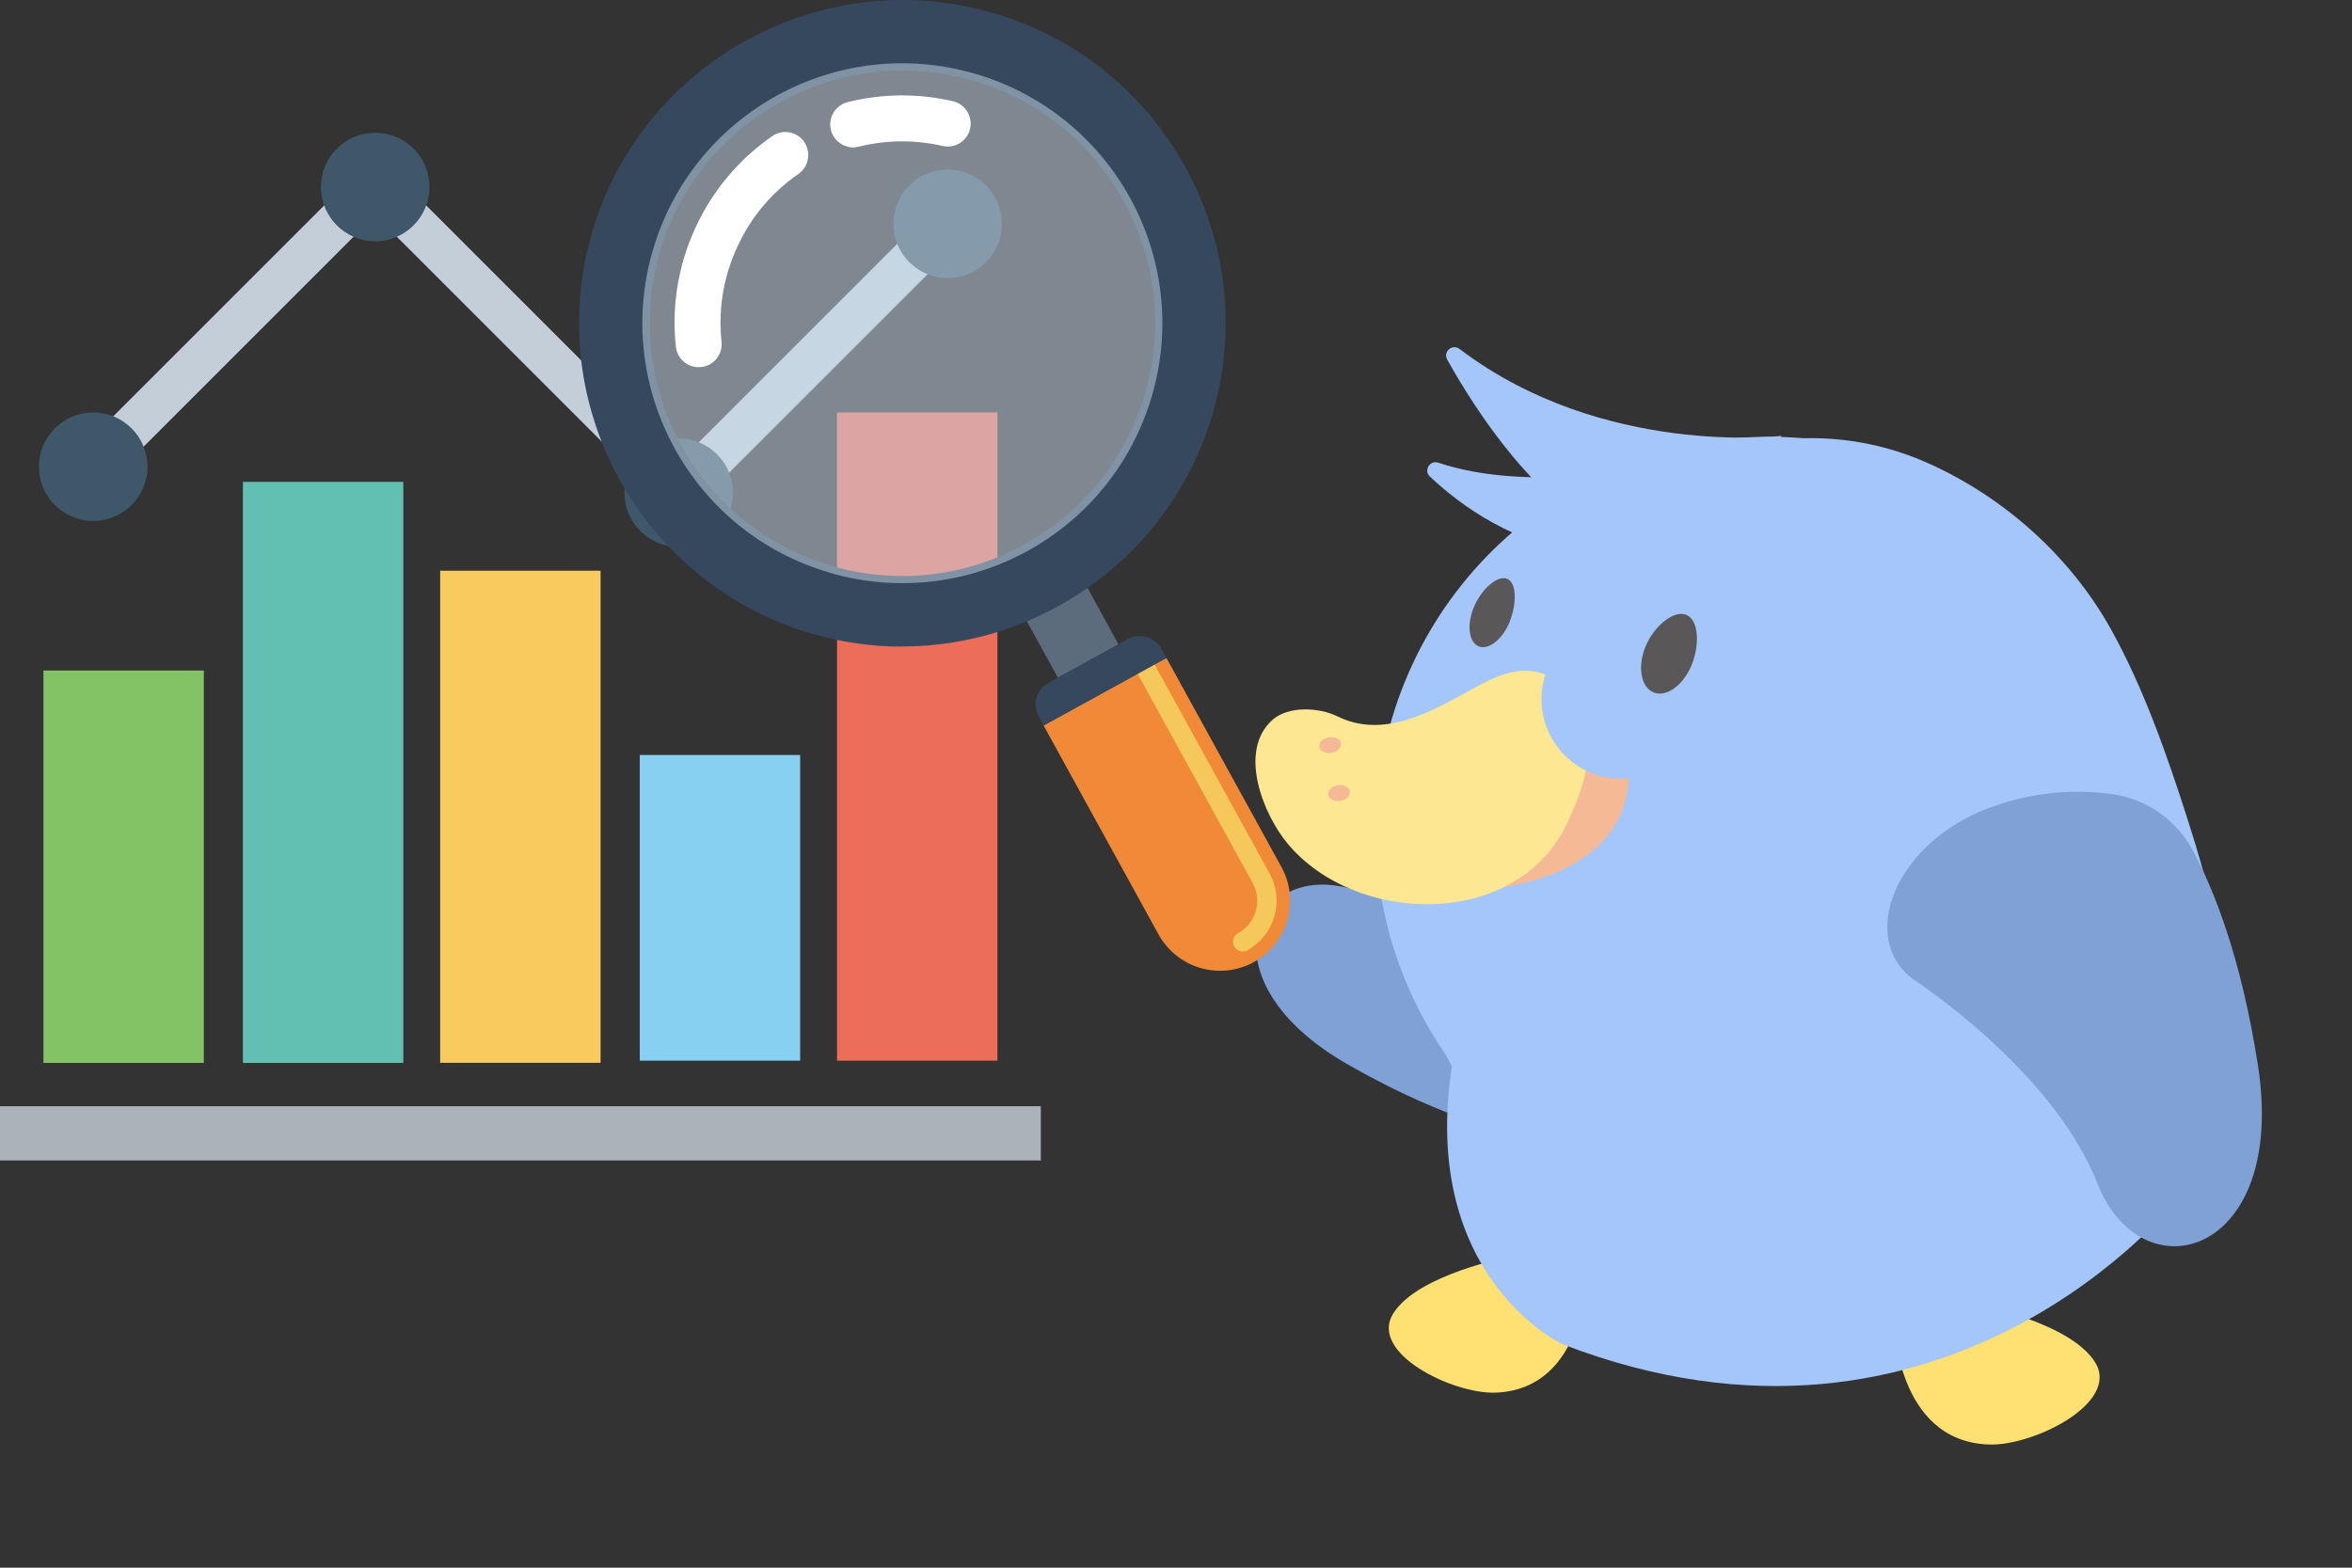 <svg width="189" height="126" viewBox="0 0 189 126" fill="none" xmlns="http://www.w3.org/2000/svg">
<rect x="0" y="0" width="189" height="126" fill="#333333" stroke="none"/>
<g clip-path="url(#clip0_71_670)">
<path d="M128.19 70.31C128.19 70.31 117.05 74.05 108.84 71.51C100.62 68.97 96.45 78.77 108.28 85.54C114.93 89.34 119.87 90.81 122.93 91.38C125.38 91.83 127.88 91.08 129.67 89.35C131.27 87.81 133.11 85.46 134.21 82.14C136.49 75.3 132.83 69.13 128.19 70.32V70.31Z" fill="#7FA1D5"/>
<path d="M121.27 101.03C121.27 101.03 113.91 102.42 111.95 105.58C109.99 108.74 116.73 112.06 120.19 111.93C127.44 111.65 127.51 102.3 127.51 102.3L121.27 101.04V101.03Z" fill="#FFE173"/>
<path d="M157.897 94.215C173.065 85.539 178.328 66.209 169.651 51.041C160.975 35.873 141.645 30.61 126.477 39.286C111.309 47.963 106.046 67.292 114.723 82.46C123.399 97.629 142.729 102.891 157.897 94.215Z" fill="#A4C6FA"/>
<path d="M158.66 104.8C158.66 104.8 166.3 106.22 168.35 109.48C170.4 112.75 163.41 116.23 159.82 116.1C152.3 115.84 152.19 106.13 152.19 106.13L158.66 104.79V104.8Z" fill="#FFE173"/>
<path d="M117.26 51.67C117.96 50.39 119.26 49.22 120.24 48.17C122.71 45.53 125.44 43.11 128.42 41.04C136.29 35.59 145.97 33.18 155.01 37.26C161.08 40 166.34 44.7 169.6 50.52C172.26 55.28 174.18 60.81 175.84 66.01C178.73 75.06 181.98 88.26 175.02 96.33C175.02 96.33 156.46 119.99 125.51 108.02C125.51 108.02 114.07 102.65 116.67 85.71C116.67 85.71 106.96 68.36 119.27 64.94C119.27 64.94 112.73 59.94 117.25 51.68L117.26 51.67Z" fill="#A4C6FA"/>
<path d="M128.07 59.04L114.54 71.56L116.85 71.64C116.85 71.64 132.68 72.03 130.74 59.96L128.06 59.04H128.07Z" fill="#F5BA95"/>
<path d="M121.31 49.99C120.73 51.4 119.61 52.27 118.82 51.95C118.03 51.62 117.85 50.22 118.43 48.81C119.01 47.4 120.32 46.2 121.11 46.52C121.9 46.85 121.88 48.58 121.3 49.99H121.31Z" fill="#595757"/>
<path d="M153.69 78.67C153.69 78.67 164.95 85.95 168.53 95.09C172.11 104.23 183.83 100.99 181.44 85.61C180.1 76.97 177.9 71.51 176.23 68.38C174.89 65.88 172.44 64.18 169.63 63.81C167.12 63.48 163.71 63.51 159.96 64.89C152.24 67.72 149.33 75.38 153.69 78.67Z" fill="#7FA1D5"/>
<path d="M143.15 35.03C143.15 35.03 128.78 36.78 117.29 28.05C116.71 27.61 115.94 28.26 116.29 28.9C118.66 33.14 123.55 40.66 129.77 43.41C138.63 47.34 143.15 35.02 143.15 35.02V35.03Z" fill="#A4C6FA"/>
<path d="M131.71 37.69C131.71 37.69 122.46 39.51 115.59 37.19C114.9 36.96 114.37 37.81 114.91 38.31C117.37 40.63 121.7 43.79 127.49 44.49L131.72 37.69H131.71Z" fill="#A4C6FA"/>
<path d="M120.06 54.49C116.77 55.96 112.04 59.83 107.48 57.58C105.96 56.83 103.5 56.74 102.25 57.86C99.45 60.36 101.51 65.47 103.49 67.83C108.94 74.34 121.63 74.7 125.8 66.43C127.05 63.95 128.31 60.21 127.57 57.38C127.26 56.2 126.53 55.25 125.41 54.74C124.26 54.21 122.74 53.31 120.07 54.5L120.06 54.49Z" fill="#FEE793"/>
<path d="M108.48 63.61C108.53 63.95 108.18 64.3 107.7 64.37C107.22 64.44 106.78 64.22 106.73 63.88C106.68 63.54 107.03 63.19 107.51 63.12C107.99 63.05 108.43 63.27 108.48 63.61Z" fill="#F5BA95"/>
<path d="M107.76 59.75C107.81 60.1 107.46 60.44 106.98 60.51C106.5 60.58 106.06 60.36 106.01 60.02C105.96 59.68 106.31 59.33 106.79 59.26C107.27 59.19 107.71 59.41 107.76 59.75Z" fill="#F5BA95"/>
<path d="M123.87 56.15C123.85 59.68 126.69 62.56 130.22 62.59C133.75 62.61 136.63 59.77 136.66 56.24C136.68 52.71 133.84 49.83 130.31 49.8C126.78 49.78 123.9 52.62 123.87 56.15Z" fill="#A4C6FA"/>
<path d="M135.92 53.48C135.25 55.1 133.89 56.07 132.87 55.65C131.85 55.23 131.57 53.58 132.23 51.96C132.9 50.34 134.49 49 135.51 49.42C136.53 49.84 136.59 51.87 135.92 53.49V53.48Z" fill="#595757"/>
<path d="M83.64 88.91H0V93.27H83.64V88.91Z" fill="#ABB2B9"/>
<path d="M16.38 53.89H3.49V85.43H16.38V53.89Z" fill="#83C265"/>
<path d="M32.41 38.73H19.52V85.43H32.41V38.73Z" fill="#62C0B2"/>
<path d="M48.26 45.87H35.37V85.42H48.26V45.87Z" fill="#F7CB5E"/>
<path d="M64.3 60.68H51.41V85.25H64.3V60.68Z" fill="#87D0F1"/>
<path d="M80.15 33.15H67.26V85.25H80.15V33.15Z" fill="#EC6D58"/>
<path d="M54.72 41.86L30.15 17.29L8.71 38.73L6.27 36.29L30.15 12.41L54.72 36.98L74.93 16.77L77.37 19.21L54.72 41.86Z" fill="#C3CED9"/>
<path d="M7.49 41.87C9.898 41.87 11.85 39.918 11.85 37.51C11.85 35.102 9.898 33.15 7.49 33.15C5.082 33.15 3.13 35.102 3.13 37.51C3.13 39.918 5.082 41.87 7.49 41.87Z" fill="#3F5869"/>
<path d="M30.15 19.39C32.558 19.39 34.51 17.438 34.51 15.03C34.51 12.622 32.558 10.67 30.15 10.67C27.742 10.67 25.79 12.622 25.79 15.03C25.79 17.438 27.742 19.39 30.15 19.39Z" fill="#3F5869"/>
<path d="M54.54 43.96C56.948 43.96 58.9 42.008 58.9 39.6C58.9 37.192 56.948 35.24 54.54 35.24C52.132 35.24 50.18 37.192 50.18 39.6C50.18 42.008 52.132 43.96 54.54 43.96Z" fill="#3F5869"/>
<path d="M76.15 22.35C78.558 22.35 80.51 20.398 80.51 17.99C80.51 15.582 78.558 13.63 76.15 13.63C73.742 13.63 71.79 15.582 71.79 17.99C71.79 20.398 73.742 22.35 76.15 22.35Z" fill="#3F5869"/>
<path d="M82 49L83.15 51.09L84.49 53.52L85.01 54.47L89.88 51.79L86.88 46.32L82 49Z" fill="#5C6C7C"/>
<path d="M93.73 52.88L102.97 69.68C103.67 70.94 103.88 72.47 103.44 73.96C103.01 75.45 102.01 76.63 100.75 77.33C99.49 78.02 97.96 78.23 96.47 77.8C94.98 77.37 93.8 76.37 93.1 75.11L83.86 58.31L93.73 52.88Z" fill="#F18A38"/>
<path d="M91.41 54.16L92.78 53.41L102.02 70.21C102.6 71.27 102.74 72.5 102.4 73.66C102.06 74.83 101.29 75.79 100.23 76.38C100.04 76.48 99.83 76.5 99.64 76.44C99.45 76.38 99.28 76.26 99.17 76.07C98.97 75.69 99.1 75.22 99.48 75.01C100.18 74.63 100.69 73.99 100.91 73.22C101.13 72.46 101.04 71.65 100.66 70.96L91.42 54.16H91.41Z" fill="#F5C85B"/>
<path d="M83.86 58.31L93.73 52.88L93.33 52.14C93.09 51.69 92.68 51.35 92.15 51.2C91.62 51.05 91.09 51.12 90.65 51.36L84.23 54.89C83.79 55.13 83.44 55.54 83.29 56.07C83.14 56.6 83.21 57.13 83.46 57.57L83.87 58.31H83.86Z" fill="#35485D"/>
<path d="M72.5 51.97C70.11 51.97 67.68 51.64 65.27 50.94C51.51 46.94 43.57 32.5 47.56 18.74C51.55 4.98 66 -2.96 79.75 1.03C86.42 2.96 91.93 7.38 95.27 13.46C98.61 19.54 99.39 26.56 97.46 33.22C94.17 44.57 83.76 51.96 72.49 51.96L72.5 51.97ZM53.01 20.32C49.89 31.08 56.1 42.37 66.85 45.49C77.61 48.61 88.9 42.4 92.02 31.64C93.53 26.43 92.92 20.94 90.31 16.19C87.7 11.44 83.39 7.98 78.17 6.47C67.42 3.35 56.12 9.56 53 20.31L53.01 20.32Z" fill="#35485D"/>
<path opacity="0.5" d="M66.69 46.04C77.77 49.25 89.35 42.88 92.57 31.8C95.79 20.72 89.41 9.14 78.33 5.92C67.25 2.7 55.66 9.08 52.45 20.15C49.24 31.22 55.61 42.82 66.69 46.03V46.04Z" fill="#CCDFEF"/>
<path d="M77.91 9.37C77.72 8.76 77.22 8.28 76.56 8.13C73.74 7.49 70.9 7.51 68.11 8.21C67.13 8.46 66.52 9.46 66.77 10.45C67.02 11.43 68.02 12.04 69 11.79C71.23 11.24 73.5 11.22 75.75 11.73C76.74 11.96 77.73 11.34 77.95 10.35C78.04 10.01 78.01 9.67 77.91 9.38V9.37Z" fill="white"/>
<path d="M64.86 11.89C64.81 11.72 64.72 11.55 64.62 11.4C64.04 10.56 62.89 10.36 62.06 10.94C59.61 12.63 57.59 14.93 56.22 17.61C54.59 20.79 53.93 24.33 54.31 27.86C54.42 28.88 55.33 29.61 56.34 29.5C57.35 29.4 58.08 28.49 57.98 27.47C57.68 24.65 58.21 21.83 59.51 19.3C60.59 17.16 62.2 15.33 64.16 13.98C64.84 13.51 65.1 12.65 64.86 11.9V11.89Z" fill="white"/>
</g>
<defs>
<clipPath id="clip0_71_670">
<rect width="188.15" height="125.08" fill="white"/>
</clipPath>
</defs>
</svg>
